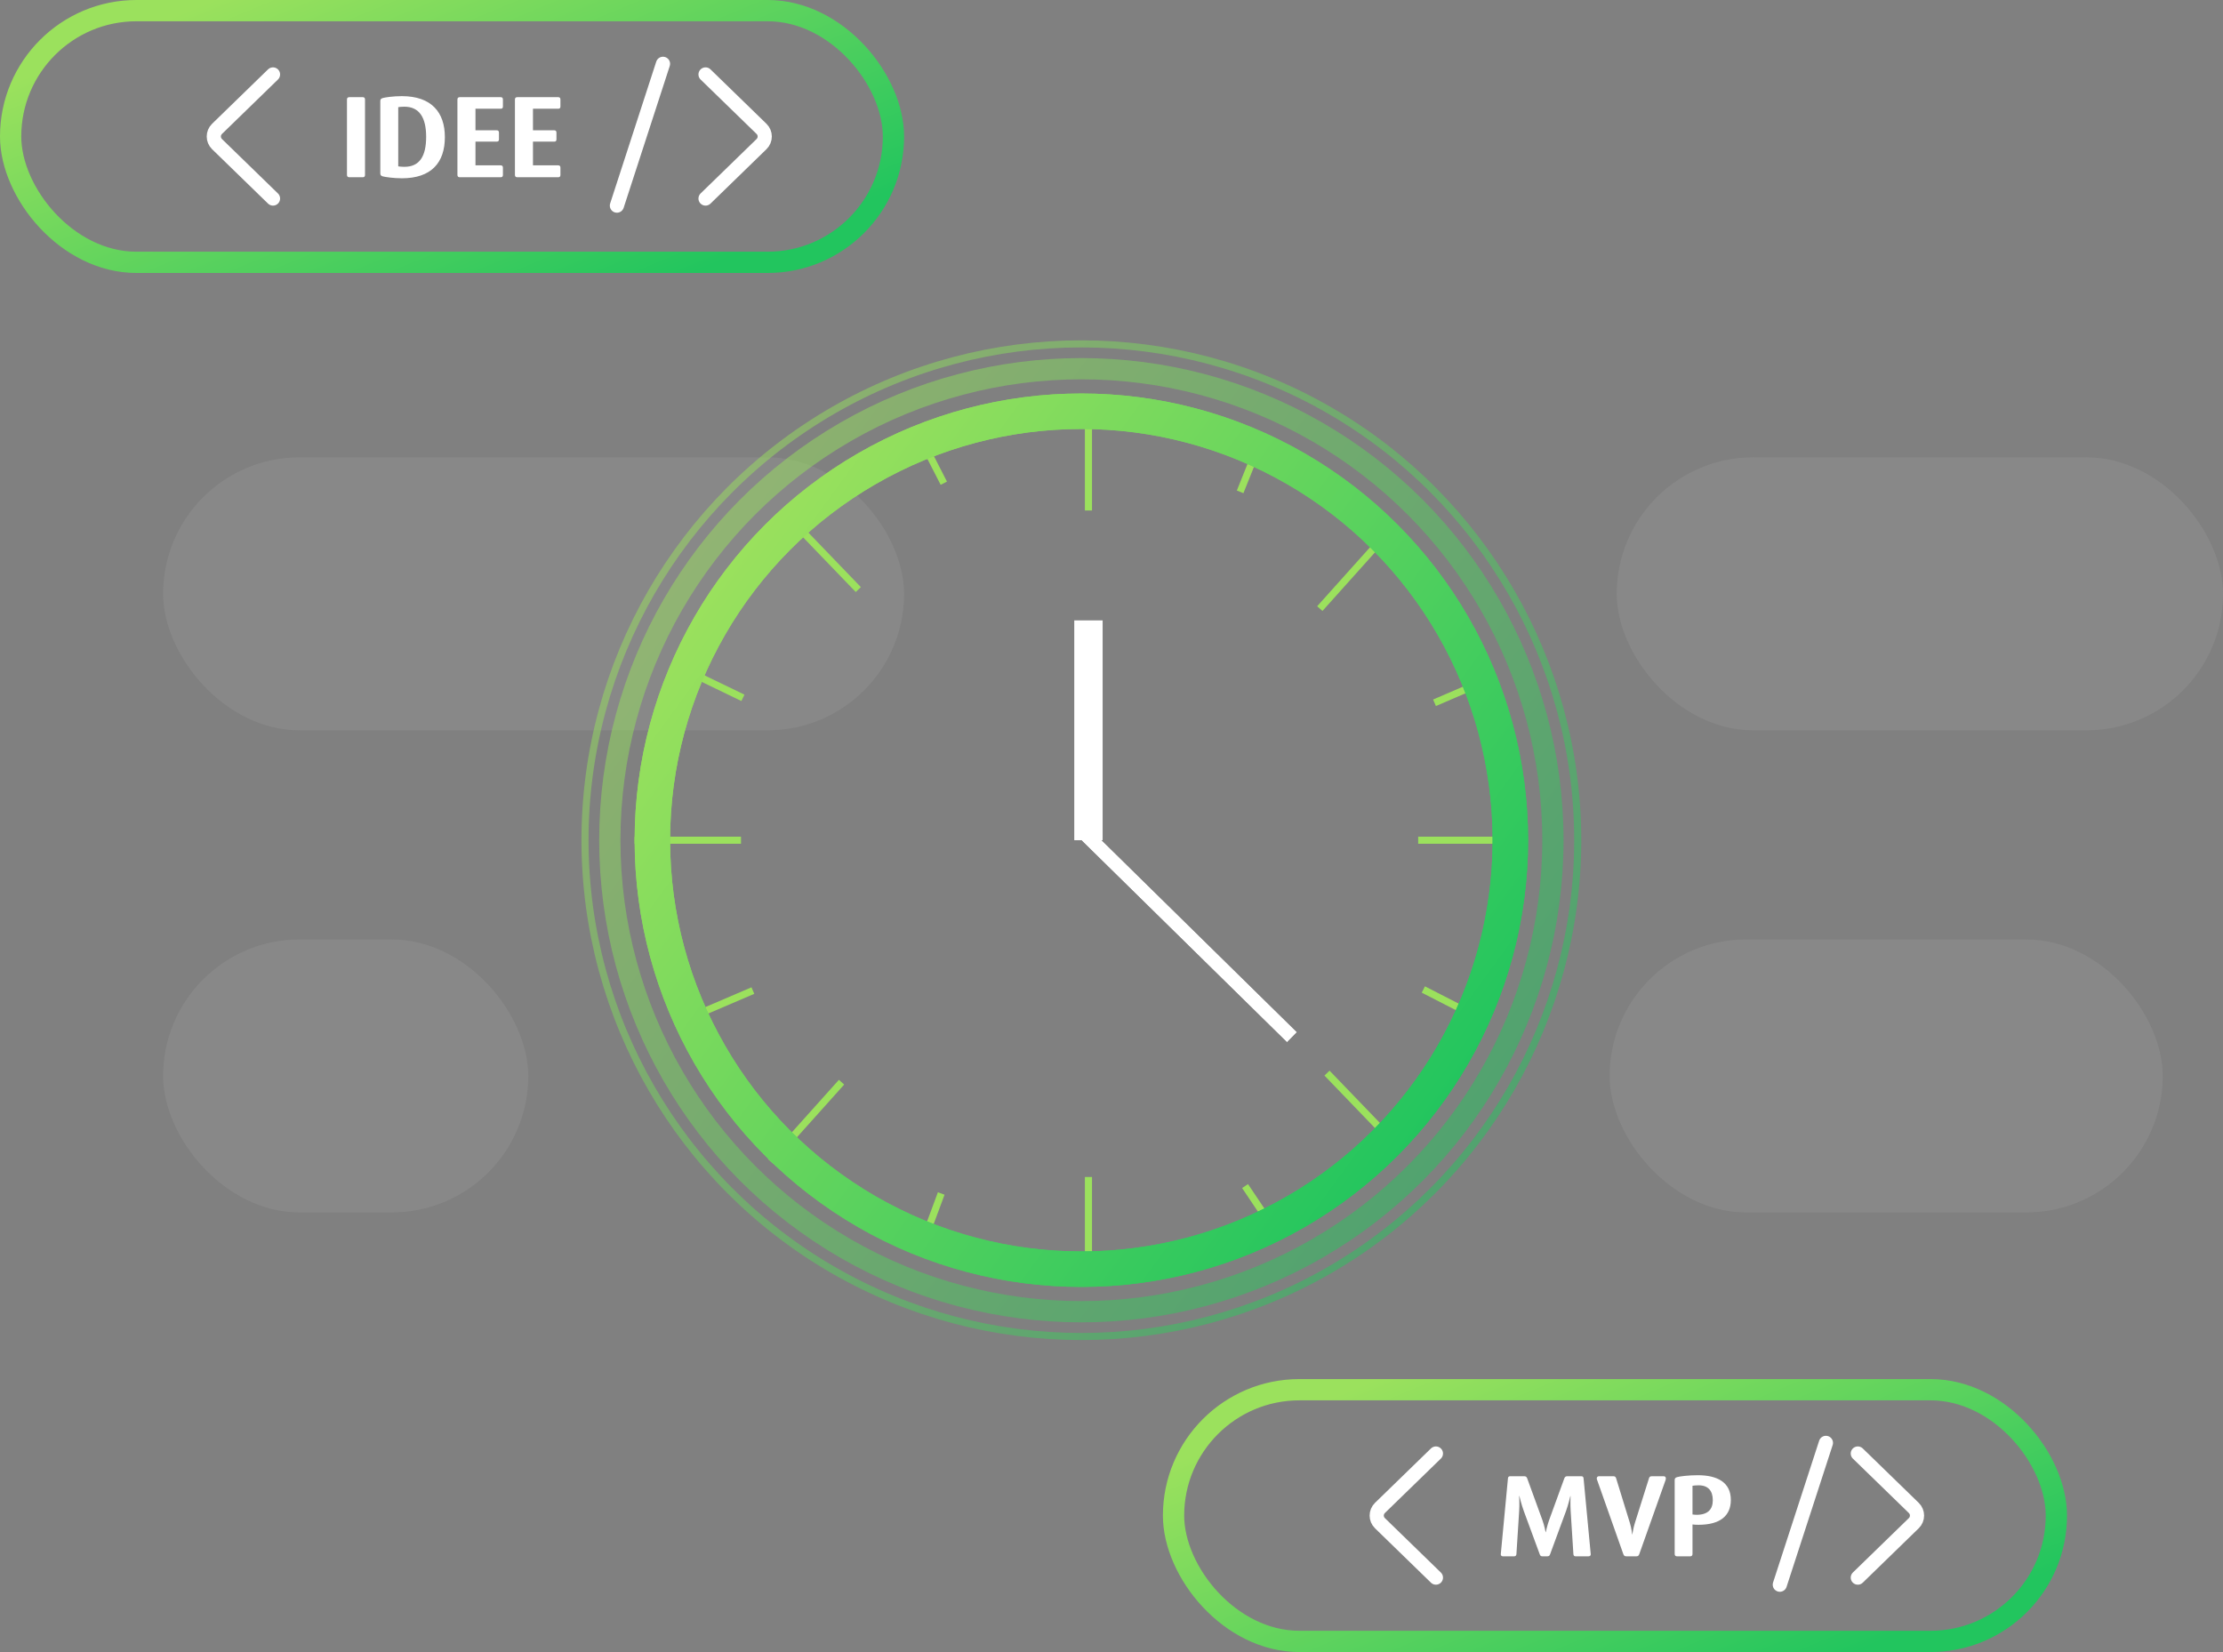 <svg width="627" height="466" viewBox="0 0 627 466" fill="none" xmlns="http://www.w3.org/2000/svg">
<rect x="0" y="0" width="627" height="466" fill="#808080" stroke="none"/>
<rect x="331" y="392" width="249" height="71" rx="35.5" stroke="url(#paint0_linear_524_134)" stroke-width="6"/>
<path d="M405 410L389.212 425.349C388.001 426.527 388.001 428.473 389.212 429.651L405 445" stroke="white" stroke-width="4" stroke-linecap="round"/>
<path d="M524 445L539.788 429.651C540.999 428.473 540.999 426.527 539.788 425.349L524 410" stroke="white" stroke-width="4" stroke-linecap="round"/>
<path d="M515 407L502 447" stroke="white" stroke-width="4" stroke-linecap="round"/>
<path d="M448.672 438.424C448.672 438.264 446.656 417.08 446.656 417.08C446.624 416.632 446.464 416.408 446.016 416.408H442.048C441.6 416.408 441.376 416.6 441.216 417.016L436.928 428.792C436.352 430.392 436 432.184 436 432.184H435.936C435.936 432.184 435.616 430.392 435.04 428.792L430.752 417.016C430.592 416.6 430.368 416.408 429.92 416.408H425.952C425.504 416.408 425.344 416.632 425.312 417.08C425.312 417.08 423.296 438.264 423.296 438.424C423.296 438.808 423.552 439 423.936 439H427.04C427.488 439 427.68 438.776 427.712 438.328L428.48 426.232C428.608 424.376 428.48 421.976 428.48 421.976H428.544C428.544 421.976 429.12 424.408 429.792 426.232L434.272 438.392C434.432 438.84 434.592 439 435.072 439H436.384C436.864 439 437.056 438.84 437.216 438.392L441.696 426.232C442.368 424.376 442.912 422.008 442.912 422.008H442.976C442.976 422.008 442.88 424.376 443.008 426.232L443.776 438.328C443.808 438.776 443.968 439 444.416 439H448C448.416 439 448.672 438.808 448.672 438.424ZM469.856 417.08C469.856 416.632 469.664 416.408 469.216 416.408H465.92C465.44 416.408 465.216 416.568 465.088 417.016L461.12 429.592C460.672 430.968 460.416 432.792 460.416 432.792H460.352C460.352 432.792 460.16 431 459.712 429.592L455.84 417.016C455.712 416.568 455.488 416.408 455.04 416.408H451.04C450.592 416.408 450.368 416.632 450.368 417.08C450.368 417.24 450.464 417.432 450.528 417.624L457.856 438.36C458.016 438.808 458.24 439 458.72 439H461.504C462.016 439 462.208 438.808 462.368 438.36L469.728 417.624C469.792 417.432 469.856 417.24 469.856 417.08ZM488.186 423.096C488.186 418.104 484.346 416.12 478.874 416.12C476.186 416.12 473.722 416.44 473.018 416.664C472.506 416.824 472.346 417.048 472.346 417.496V438.328C472.346 438.776 472.57 439 473.018 439H476.698C477.146 439 477.37 438.776 477.37 438.328V430.008C477.818 430.072 478.426 430.104 479.066 430.104C485.242 430.104 488.186 427.512 488.186 423.096ZM483.098 423.16C483.098 425.784 481.69 427.288 478.49 427.288C478.042 427.288 477.658 427.224 477.37 427.192V419.096C477.786 419.032 478.298 418.968 479.13 418.968C481.786 418.968 483.098 420.536 483.098 423.16Z" fill="white"/>
<rect x="3" y="3" width="249" height="71" rx="35.5" stroke="url(#paint1_linear_524_134)" stroke-width="6"/>
<rect x="456" y="129" width="171" height="77" rx="38.5" fill="#D9D9D9" fill-opacity="0.1"/>
<rect x="454" y="265" width="156" height="77" rx="38.5" fill="#D9D9D9" fill-opacity="0.1"/>
<rect x="46" y="265" width="103" height="77" rx="38.5" fill="#D9D9D9" fill-opacity="0.1"/>
<rect x="46" y="129" width="209" height="77" rx="38.5" fill="#D9D9D9" fill-opacity="0.1"/>
<path d="M77 21L61.212 36.349C60.001 37.527 60.001 39.473 61.212 40.651L77 56" stroke="white" stroke-width="4" stroke-linecap="round"/>
<path d="M199 56L214.788 40.651C215.999 39.473 215.999 37.527 214.788 36.349L199 21" stroke="white" stroke-width="4" stroke-linecap="round"/>
<path d="M187 18L174 58" stroke="white" stroke-width="4" stroke-linecap="round"/>
<path d="M102.952 49.328V28.08C102.952 27.632 102.76 27.408 102.312 27.408H98.536C98.088 27.408 97.864 27.632 97.864 28.08V49.328C97.864 49.776 98.088 50 98.536 50H102.312C102.76 50 102.952 49.776 102.952 49.328ZM125.476 38.672C125.476 31.696 121.7 27.12 113.348 27.12C110.884 27.12 108.548 27.472 107.94 27.664C107.428 27.824 107.268 28.048 107.268 28.496V48.912C107.268 49.36 107.428 49.584 107.94 49.744C108.58 49.936 111.076 50.288 113.348 50.288C121.668 50.288 125.476 45.872 125.476 38.672ZM120.196 38.576C120.196 43.984 118.404 47.056 114.052 47.056C113.38 47.056 112.708 46.992 112.324 46.928V30.224C112.644 30.16 113.38 30.096 114.052 30.096C118.276 30.096 120.196 33.168 120.196 38.576ZM141.85 49.328V47.312C141.85 46.864 141.658 46.64 141.21 46.64H134.106V39.952H140.09C140.538 39.952 140.73 39.76 140.73 39.312V37.424C140.73 36.976 140.538 36.752 140.09 36.752H134.106V30.672H141.21C141.658 30.672 141.85 30.48 141.85 30.032V28.08C141.85 27.632 141.658 27.408 141.21 27.408H129.69C129.242 27.408 129.018 27.632 129.018 28.08V49.328C129.018 49.776 129.242 50 129.69 50H141.21C141.658 50 141.85 49.776 141.85 49.328ZM158.069 49.328V47.312C158.069 46.864 157.877 46.64 157.429 46.64H150.325V39.952H156.309C156.757 39.952 156.949 39.76 156.949 39.312V37.424C156.949 36.976 156.757 36.752 156.309 36.752H150.325V30.672H157.429C157.877 30.672 158.069 30.48 158.069 30.032V28.08C158.069 27.632 157.877 27.408 157.429 27.408H145.909C145.461 27.408 145.237 27.632 145.237 28.08V49.328C145.237 49.776 145.461 50 145.909 50H157.429C157.877 50 158.069 49.776 158.069 49.328Z" fill="white"/>
<line x1="307" y1="144" x2="307" y2="114" stroke="#9BE15D" stroke-width="2"/>
<line x1="307" y1="362" x2="307" y2="332" stroke="#9BE15D" stroke-width="2"/>
<line x1="400" y1="237" x2="430" y2="237" stroke="#9BE15D" stroke-width="2"/>
<line x1="179" y1="237" x2="209" y2="237" stroke="#9BE15D" stroke-width="2"/>
<line x1="217.34" y1="327.597" x2="237.362" y2="305.256" stroke="#9BE15D" stroke-width="2"/>
<line x1="372.255" y1="171.674" x2="392.277" y2="149.333" stroke="#9BE15D" stroke-width="2"/>
<line x1="242.089" y1="166.303" x2="221.28" y2="144.694" stroke="#9BE15D" stroke-width="2"/>
<line x1="395.089" y1="324.303" x2="374.28" y2="302.694" stroke="#9BE15D" stroke-width="2"/>
<line x1="260.062" y1="351.237" x2="265.475" y2="336.652" stroke="#9BE15D" stroke-width="2"/>
<line x1="193.864" y1="287.331" x2="212.349" y2="279.415" stroke="#9BE15D" stroke-width="2"/>
<line x1="191.435" y1="188.099" x2="209.543" y2="196.844" stroke="#9BE15D" stroke-width="2"/>
<line x1="359.838" y1="347.475" x2="351.17" y2="334.557" stroke="#9BE15D" stroke-width="2"/>
<line x1="349.781" y1="138.741" x2="355.57" y2="124.301" stroke="#9BE15D" stroke-width="2"/>
<line x1="404.604" y1="198.237" x2="418.891" y2="192.081" stroke="#9BE15D" stroke-width="2"/>
<line x1="401.456" y1="279.11" x2="415.298" y2="286.21" stroke="#9BE15D" stroke-width="2"/>
<line x1="266.205" y1="136.3" x2="259.11" y2="122.456" stroke="#9BE15D" stroke-width="2"/>
<circle cx="305" cy="237" r="121" stroke="url(#paint2_linear_524_134)" stroke-width="10"/>
<circle cx="305" cy="237" r="121" stroke="url(#paint3_linear_524_134)" stroke-width="10"/>
<circle cx="305" cy="237" r="133" stroke="url(#paint4_linear_524_134)" stroke-opacity="0.5" stroke-width="6"/>
<circle cx="305" cy="237" r="140" stroke="url(#paint5_linear_524_134)" stroke-opacity="0.5" stroke-width="2"/>
<line x1="306.402" y1="235.574" x2="364.402" y2="292.574" stroke="black" stroke-width="4"/>
<line x1="306.402" y1="235.574" x2="364.402" y2="292.574" stroke="white" stroke-width="4"/>
<line x1="307" y1="237" x2="307" y2="175" stroke="white" stroke-width="8"/>
<defs>
<linearGradient id="paint0_linear_524_134" x1="332.128" y1="412.141" x2="379.04" y2="525.647" gradientUnits="userSpaceOnUse">
<stop stop-color="#9BE15D"/>
<stop offset="1" stop-color="#22C55E"/>
</linearGradient>
<linearGradient id="paint1_linear_524_134" x1="4.128" y1="23.141" x2="51.04" y2="136.647" gradientUnits="userSpaceOnUse">
<stop stop-color="#9BE15D"/>
<stop offset="1" stop-color="#22C55E"/>
</linearGradient>
<linearGradient id="paint2_linear_524_134" x1="183.079" y1="186.733" x2="390.255" y2="338.095" gradientUnits="userSpaceOnUse">
<stop stop-color="#9BE15D"/>
<stop offset="1" stop-color="#22C55E"/>
</linearGradient>
<linearGradient id="paint3_linear_524_134" x1="183.079" y1="186.733" x2="390.255" y2="338.095" gradientUnits="userSpaceOnUse">
<stop stop-color="#9BE15D"/>
<stop offset="1" stop-color="#22C55E"/>
</linearGradient>
<linearGradient id="paint4_linear_524_134" x1="173.403" y1="182.743" x2="397.021" y2="346.119" gradientUnits="userSpaceOnUse">
<stop stop-color="#9BE15D"/>
<stop offset="1" stop-color="#22C55E"/>
</linearGradient>
<linearGradient id="paint5_linear_524_134" x1="168.565" y1="180.749" x2="400.404" y2="350.13" gradientUnits="userSpaceOnUse">
<stop stop-color="#9BE15D"/>
<stop offset="1" stop-color="#22C55E"/>
</linearGradient>
</defs>
</svg>
